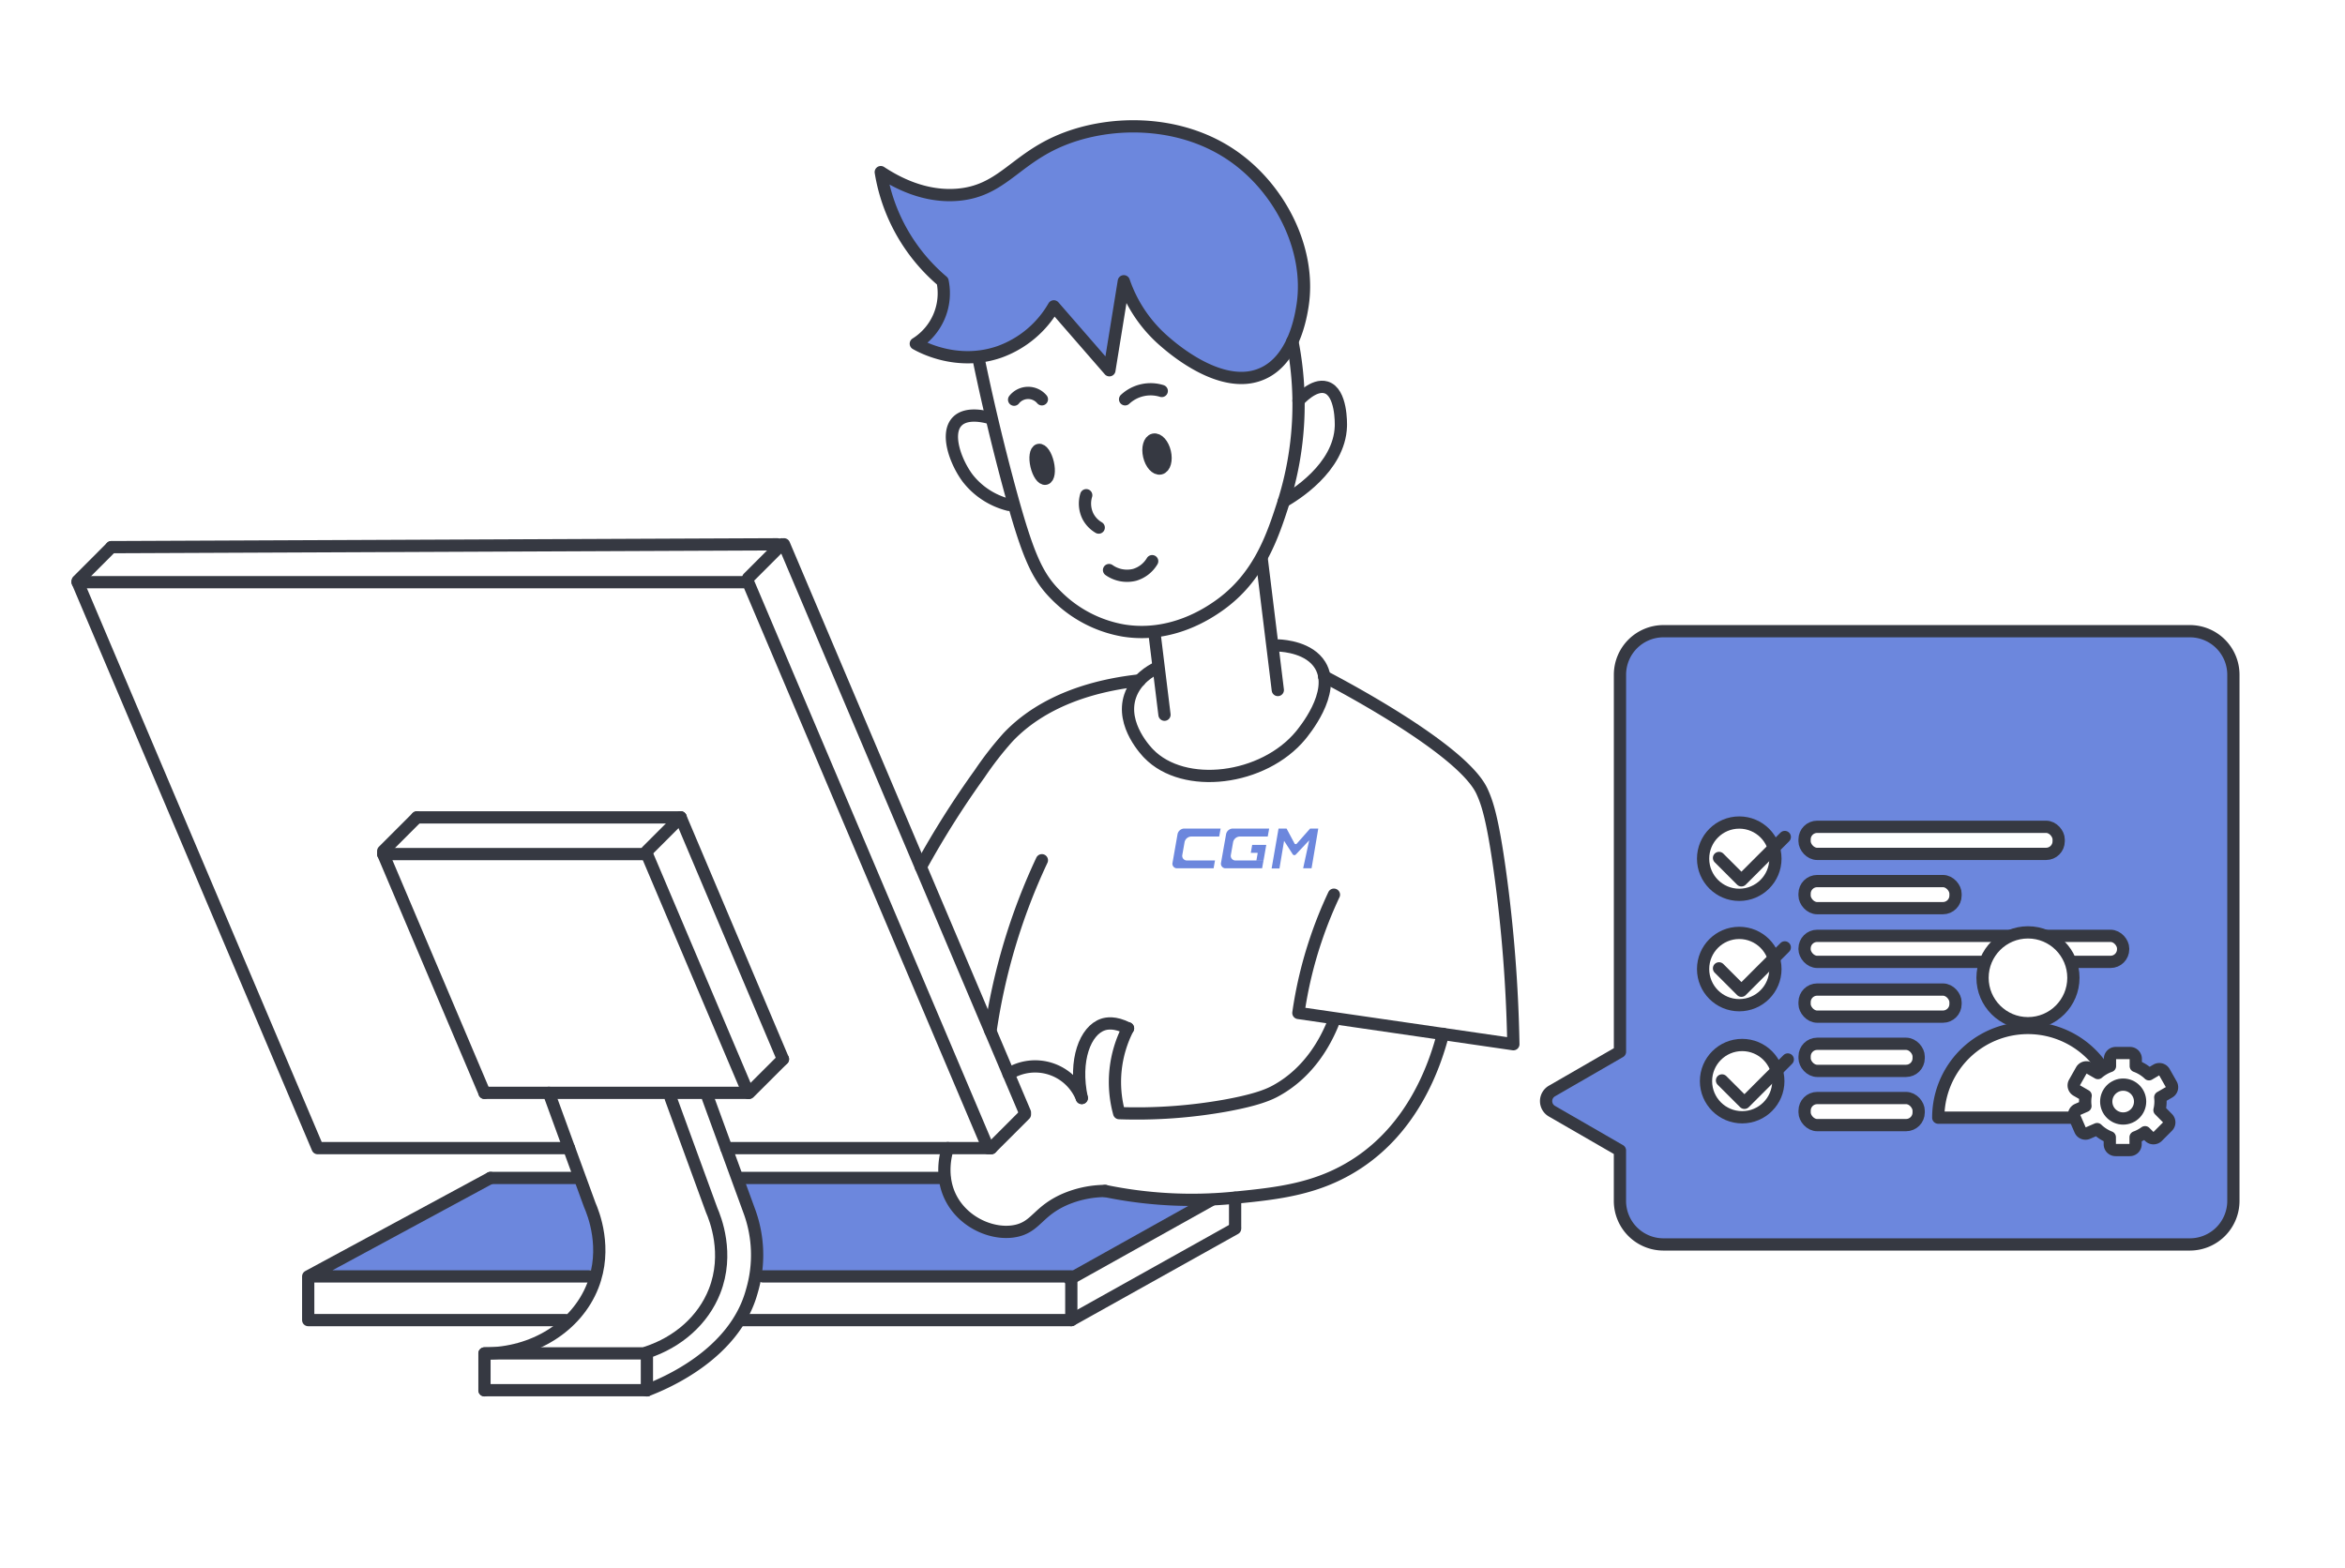 <svg xmlns="http://www.w3.org/2000/svg" viewBox="0 0 670 448"><defs><style>.cls-1,.cls-3{fill:#fff;}.cls-2,.cls-5{fill:none;}.cls-2,.cls-3,.cls-6,.cls-7{stroke:#363942;stroke-linecap:round;stroke-linejoin:round;stroke-width:3.5px;}.cls-4,.cls-6{fill:#6c87dd;}.cls-7{fill:#363942;}</style></defs><g id="图层_2" data-name="图层 2"><g id="图层_1-2" data-name="图层 1"><rect class="cls-1" width="670" height="448"/><line class="cls-2" x1="138.42" y1="397.29" x2="184.83" y2="397.29"/><line class="cls-3" x1="138.42" y1="386.76" x2="184.83" y2="386.76"/><line class="cls-3" x1="184.83" y1="386.76" x2="184.83" y2="397.29"/><path class="cls-4" d="M210.63,336.63l57.8-.78,5,9.94,11,6.25,6.79.17,10.35-8.12,11.68-3.62,21.81,1.83h12l-38.81,21.25-91.2,1.22-.53-13.25Z"/><path class="cls-4" d="M140.13,336.63l-50.4,27.24c5.49.18,80.31,2.5,81.12-1.94,0-.06.17-1,.28-2.17a38.23,38.23,0,0,0,0-5.79c-.55-6.22-1.26-14.34-6.19-17.34-1.73-1.05-2.95-.85-10.55-.49C148.26,336.42,143.3,336.56,140.13,336.63Z"/><path class="cls-5" d="M90,364.77l50.16-28.14H269.82a16.06,16.06,0,0,0,2.95,8.28A16.32,16.32,0,0,0,282,351.1c2.25,1,5.71,2.2,9.23,1.11,4-1.21,5.06-4.34,9.41-7.53a26.15,26.15,0,0,1,11.28-4.6,81,81,0,0,0,16.32,3.19,80.12,80.12,0,0,0,17.91-.38l-40.1,21.88H90Z"/><path class="cls-5" d="M162.58,328.11,205.24,327l10,20.64,1.11,17.9L172.69,367V351.68Z"/><line class="cls-2" x1="31.82" y1="156.36" x2="22.19" y2="166"/><path class="cls-6" d="M351.77,44.23C336.42,33.87,316,34.3,302,40.58c-12.41,5.57-16.25,14.15-28.57,15.09-9.12.69-16.86-3.25-21.78-6.48a51.76,51.76,0,0,0,17.66,31.19,17,17,0,0,1-7.65,17.84c1.57.9,11.86,6.53,23.92,2.33a29.37,29.37,0,0,0,15.51-13l15.88,18.26,4.12-25.43a39.6,39.6,0,0,0,11.42,17c1.82,1.57,16.44,14.71,28.24,9.36,8.95-4,10.91-16.27,11.39-19.27C374.71,71.3,365.64,53.58,351.77,44.23Z"/><path class="cls-2" d="M371,114.51c.3-.33,4.35-4.88,7.89-3.8,4.43,1.35,4.24,10.34,4.22,11.08-.38,12-13.55,19.91-16.31,21.5"/><path class="cls-2" d="M282.35,119.32c-1.91-.49-6.32-1.33-8.75,1-3.64,3.49-.51,11.85,2.93,16.4a21.46,21.46,0,0,0,11.69,7.55"/><path class="cls-2" d="M369.25,97.53a93,93,0,0,1-2.45,45.76c-3.15,9.83-7,21.68-18.6,29.83-2.67,1.86-13.31,9.31-27.17,7.08a35.55,35.55,0,0,1-19.2-10c-5.5-5.43-8.21-11.39-13.58-31.3-2.46-9.13-5.47-21.12-8.45-35.39"/><path class="cls-3" d="M331.93,111.73a10.71,10.71,0,0,0-10.47,2.38"/><path class="cls-2" d="M297.68,114.11a5.12,5.12,0,0,0-7.93.11"/><ellipse class="cls-7" cx="330.58" cy="129.75" rx="2.31" ry="4.23" transform="translate(-20.82 78.37) rotate(-13.11)"/><ellipse class="cls-3" cx="297.76" cy="132.69" rx="1.67" ry="4.23" transform="translate(-22.34 71) rotate(-13.11)"/><path class="cls-3" d="M310.35,141.52a8.2,8.2,0,0,0,.48,6,8,8,0,0,0,3.09,3.25"/><path class="cls-2" d="M329.19,160.37a8.7,8.7,0,0,1-5,3.9,8.9,8.9,0,0,1-7.32-1.36"/><line class="cls-3" x1="360.48" y1="159.61" x2="365.09" y2="197.19"/><line class="cls-3" x1="329.81" y1="180.62" x2="332.71" y2="204.25"/><path class="cls-6" d="M625.71,180.38H475.25a12.44,12.44,0,0,0-12.4,12.4V300.56h0L443.4,311.79a3.33,3.33,0,0,0,0,5.76l19.44,11.22h0v14.46a12.44,12.44,0,0,0,12.4,12.4H625.71a12.44,12.44,0,0,0,12.4-12.4V192.78A12.44,12.44,0,0,0,625.71,180.38Z"/><circle class="cls-3" cx="496.93" cy="245.39" r="10.33"/><path class="cls-2" d="M491.15,245.18l6.4,6.4,12.39-12.39"/><circle class="cls-3" cx="496.93" cy="276.93" r="10.33"/><path class="cls-2" d="M491.15,276.73l6.4,6.4,12.39-12.39"/><circle class="cls-3" cx="497.76" cy="308.96" r="10.33"/><path class="cls-2" d="M492,308.76l6.41,6.4,12.39-12.39"/><path class="cls-3" d="M605.05,319.4a25.63,25.63,0,0,0-51.26,0Z"/><path class="cls-3" d="M620.37,309.88l-2-3.53a1.64,1.64,0,0,0-2.24-.6L614,307a10.89,10.89,0,0,0-3.78-2.35v-2.07a1.65,1.65,0,0,0-1.65-1.65h-4.08a1.64,1.64,0,0,0-1.64,1.65v2.07a10.83,10.83,0,0,0-3.44,2l-2.46-1.42a1.66,1.66,0,0,0-2.25.6l-2,3.54a1.65,1.65,0,0,0,.6,2.24l2.6,1.5a10.26,10.26,0,0,0-.14,1.67,10.9,10.9,0,0,0,.08,1.29l-2.27,1a1.64,1.64,0,0,0-.85,2.16l1.63,3.74a1.63,1.63,0,0,0,2.16.85l2.66-1.15A10.92,10.92,0,0,0,602.8,325V327a1.64,1.64,0,0,0,1.64,1.65h4.08a1.65,1.65,0,0,0,1.65-1.65V325a10.77,10.77,0,0,0,2.7-1.44l1.24,1.24a1.65,1.65,0,0,0,2.33,0l2.88-2.89a1.64,1.64,0,0,0,0-2.32L617,317.24a10.86,10.86,0,0,0,.29-2.44,11.73,11.73,0,0,0-.07-1.2l2.54-1.47A1.64,1.64,0,0,0,620.37,309.88Z"/><circle class="cls-3" cx="606.62" cy="314.8" r="4.84"/><rect class="cls-3" x="515.59" y="236.28" width="72.6" height="7.74" rx="3.6"/><rect class="cls-3" x="515.59" y="251.78" width="43.13" height="7.74" rx="3.6" transform="translate(1074.31 511.31) rotate(-180)"/><rect class="cls-3" x="515.59" y="267.44" width="91.02" height="7.44" rx="3.6"/><rect class="cls-3" x="515.59" y="282.78" width="43.13" height="7.74" rx="3.6" transform="translate(1074.31 573.31) rotate(-180)"/><rect class="cls-3" x="515.59" y="298.28" width="32.59" height="7.74" rx="3.6" transform="translate(1063.78 604.31) rotate(-180)"/><rect class="cls-3" x="515.59" y="313.78" width="32.59" height="7.74" rx="3.6" transform="translate(1063.78 635.31) rotate(-180)"/><circle class="cls-3" cx="579.42" cy="279.43" r="12.98"/><line class="cls-3" x1="22.19" y1="166.38" x2="212.33" y2="166.38"/><line class="cls-3" x1="119.12" y1="233.59" x2="194.46" y2="233.59"/><path class="cls-3" d="M31.82,156.36l190.3-.81"/><polyline class="cls-2" points="162.58 328.11 90.76 328.11 22.19 166.38"/><line class="cls-3" x1="283.21" y1="328.11" x2="207.52" y2="328.11"/><line class="cls-3" x1="282.33" y1="328.11" x2="213.76" y2="166.38"/><line class="cls-3" x1="292.84" y1="317.94" x2="224" y2="155.55"/><line class="cls-3" x1="138.42" y1="312.31" x2="109.49" y2="244.08"/><line class="cls-3" x1="223.7" y1="302.68" x2="194.46" y2="233.59"/><line class="cls-3" x1="184.83" y1="244.08" x2="213.76" y2="312.31"/><line class="cls-3" x1="109.49" y1="244.08" x2="184.83" y2="244.08"/><line class="cls-3" x1="138.42" y1="312.31" x2="213.76" y2="312.31"/><line class="cls-3" x1="109.49" y1="243.22" x2="119.12" y2="233.59"/><line class="cls-3" x1="213.76" y1="165.18" x2="223.39" y2="155.55"/><line class="cls-3" x1="184.83" y1="243.22" x2="194.46" y2="233.59"/><line class="cls-3" x1="214.06" y1="312.31" x2="223.7" y2="302.68"/><line class="cls-3" x1="283.21" y1="328.11" x2="292.84" y2="318.48"/><path class="cls-2" d="M156.81,312.31q5.83,16,11.68,32c1.06,2.44,5.08,12.45.84,23.2-4.57,11.59-16.86,19.34-30.91,19.28v10.53"/><path class="cls-2" d="M191.63,313.81q5.85,16,11.69,32c1.06,2.44,5.07,12.45.83,23.2-3.26,8.27-10.45,14.58-19.41,17.5"/><path class="cls-2" d="M202.29,313.81q5.85,16,11.69,32a36.33,36.33,0,0,1,.83,23.2c-4.93,18.13-25,26.4-30,28.32"/><path class="cls-2" d="M161.53,377.25H88.06V364.77l52.07-28.14L88.06,364.77h81.25"/><polyline class="cls-2" points="217.98 364.77 306.09 364.77 306.09 377.25 211.77 377.25"/><polyline class="cls-3" points="305.65 365.54 346.19 342.89 305.65 365.54"/><polyline class="cls-3" points="306.09 377.25 352.89 351.1 306.09 377.25"/><line class="cls-3" x1="352.89" y1="342.3" x2="352.89" y2="350.58"/><line class="cls-3" x1="164.4" y1="336.63" x2="140.13" y2="336.63"/><line class="cls-3" x1="269.82" y1="336.63" x2="211.77" y2="336.63"/><path class="cls-2" d="M365.37,184.46c1.66.09,8.78.65,11.82,5.64,4.79,7.84-5,19.28-5.54,20C361,223,338.28,225.82,328.18,215.36c-.33-.35-8.07-8.14-5.29-16.41,1.64-4.87,6-7.31,7.64-8.1"/><path class="cls-2" d="M325.62,194.44c-22.08,2.4-32.77,11.16-37.58,16.22a95.61,95.61,0,0,0-8.15,10.48,260.54,260.54,0,0,0-16.8,26.61"/><path class="cls-2" d="M381.12,255.68a119.4,119.4,0,0,0-5.15,12.8,117.78,117.78,0,0,0-5,21l61.42,8.93a415.44,415.44,0,0,0-3.88-49.68c-2.13-15.25-3.68-19.5-5.05-22.51-5.35-11.83-39.34-29.87-45.13-32.9"/><path class="cls-2" d="M412.3,295.45c-2.56,9.92-8.78,26.63-24.3,36.9-11.38,7.54-23,8.71-35.55,9.95a122.36,122.36,0,0,1-36.72-1.95"/><path class="cls-2" d="M322.29,293.85a33.53,33.53,0,0,0-2.53,24.26A144,144,0,0,0,349.9,316c9.53-1.71,13-3.36,14.88-4.43,9.46-5.28,14-14.13,16-19"/><path class="cls-2" d="M309.08,313.78c-2.32-10.79,1-19.34,6.09-21,.9-.3,3.32-.87,7.12,1.11"/><path class="cls-2" d="M315.73,340.35a29.67,29.67,0,0,0-11.61,2.46c-7.5,3.34-8.06,7.56-13.53,8.88-6.12,1.47-14.42-1.69-18.42-8.47s-1.75-14-1.37-15.11"/><path class="cls-2" d="M288.17,306.92a14.35,14.35,0,0,1,20.91,6.86"/><path class="cls-2" d="M297.68,245.84A173.75,173.75,0,0,0,283,294.66"/><path class="cls-4" d="M348.75,236.78l-.41,2.28h-8a2,2,0,0,0-1.89,1.6l-.64,3.63a1.32,1.32,0,0,0,1.33,1.61h8l-.4,2.24H336.33a1.3,1.3,0,0,1-1.32-1.6l1.43-8.16a2,2,0,0,1,1.89-1.6Z"/><path class="cls-4" d="M362.62,236.78l-.41,2.28h-8a2,2,0,0,0-1.89,1.6l-.64,3.63A1.32,1.32,0,0,0,353,245.9h8l-.4,2.24H350.2a1.31,1.31,0,0,1-1.33-1.6l1.44-8.16a2,2,0,0,1,1.89-1.6Z"/><polygon class="cls-4" points="359.35 243.73 358.96 245.97 361 245.97 361.79 241.45 357.77 241.45 357.37 243.71 359.35 243.73"/><path class="cls-4" d="M365.3,236.78h2.29l2.22,4.16a.41.41,0,0,0,.71.14l3.8-4.3h2.33l-1.92,11.36h-2.4l1.73-8-3.84,4.07a.56.56,0,0,1-.87-.08l-2.47-3.84-1.32,7.9h-2.24Z"/></g></g></svg>